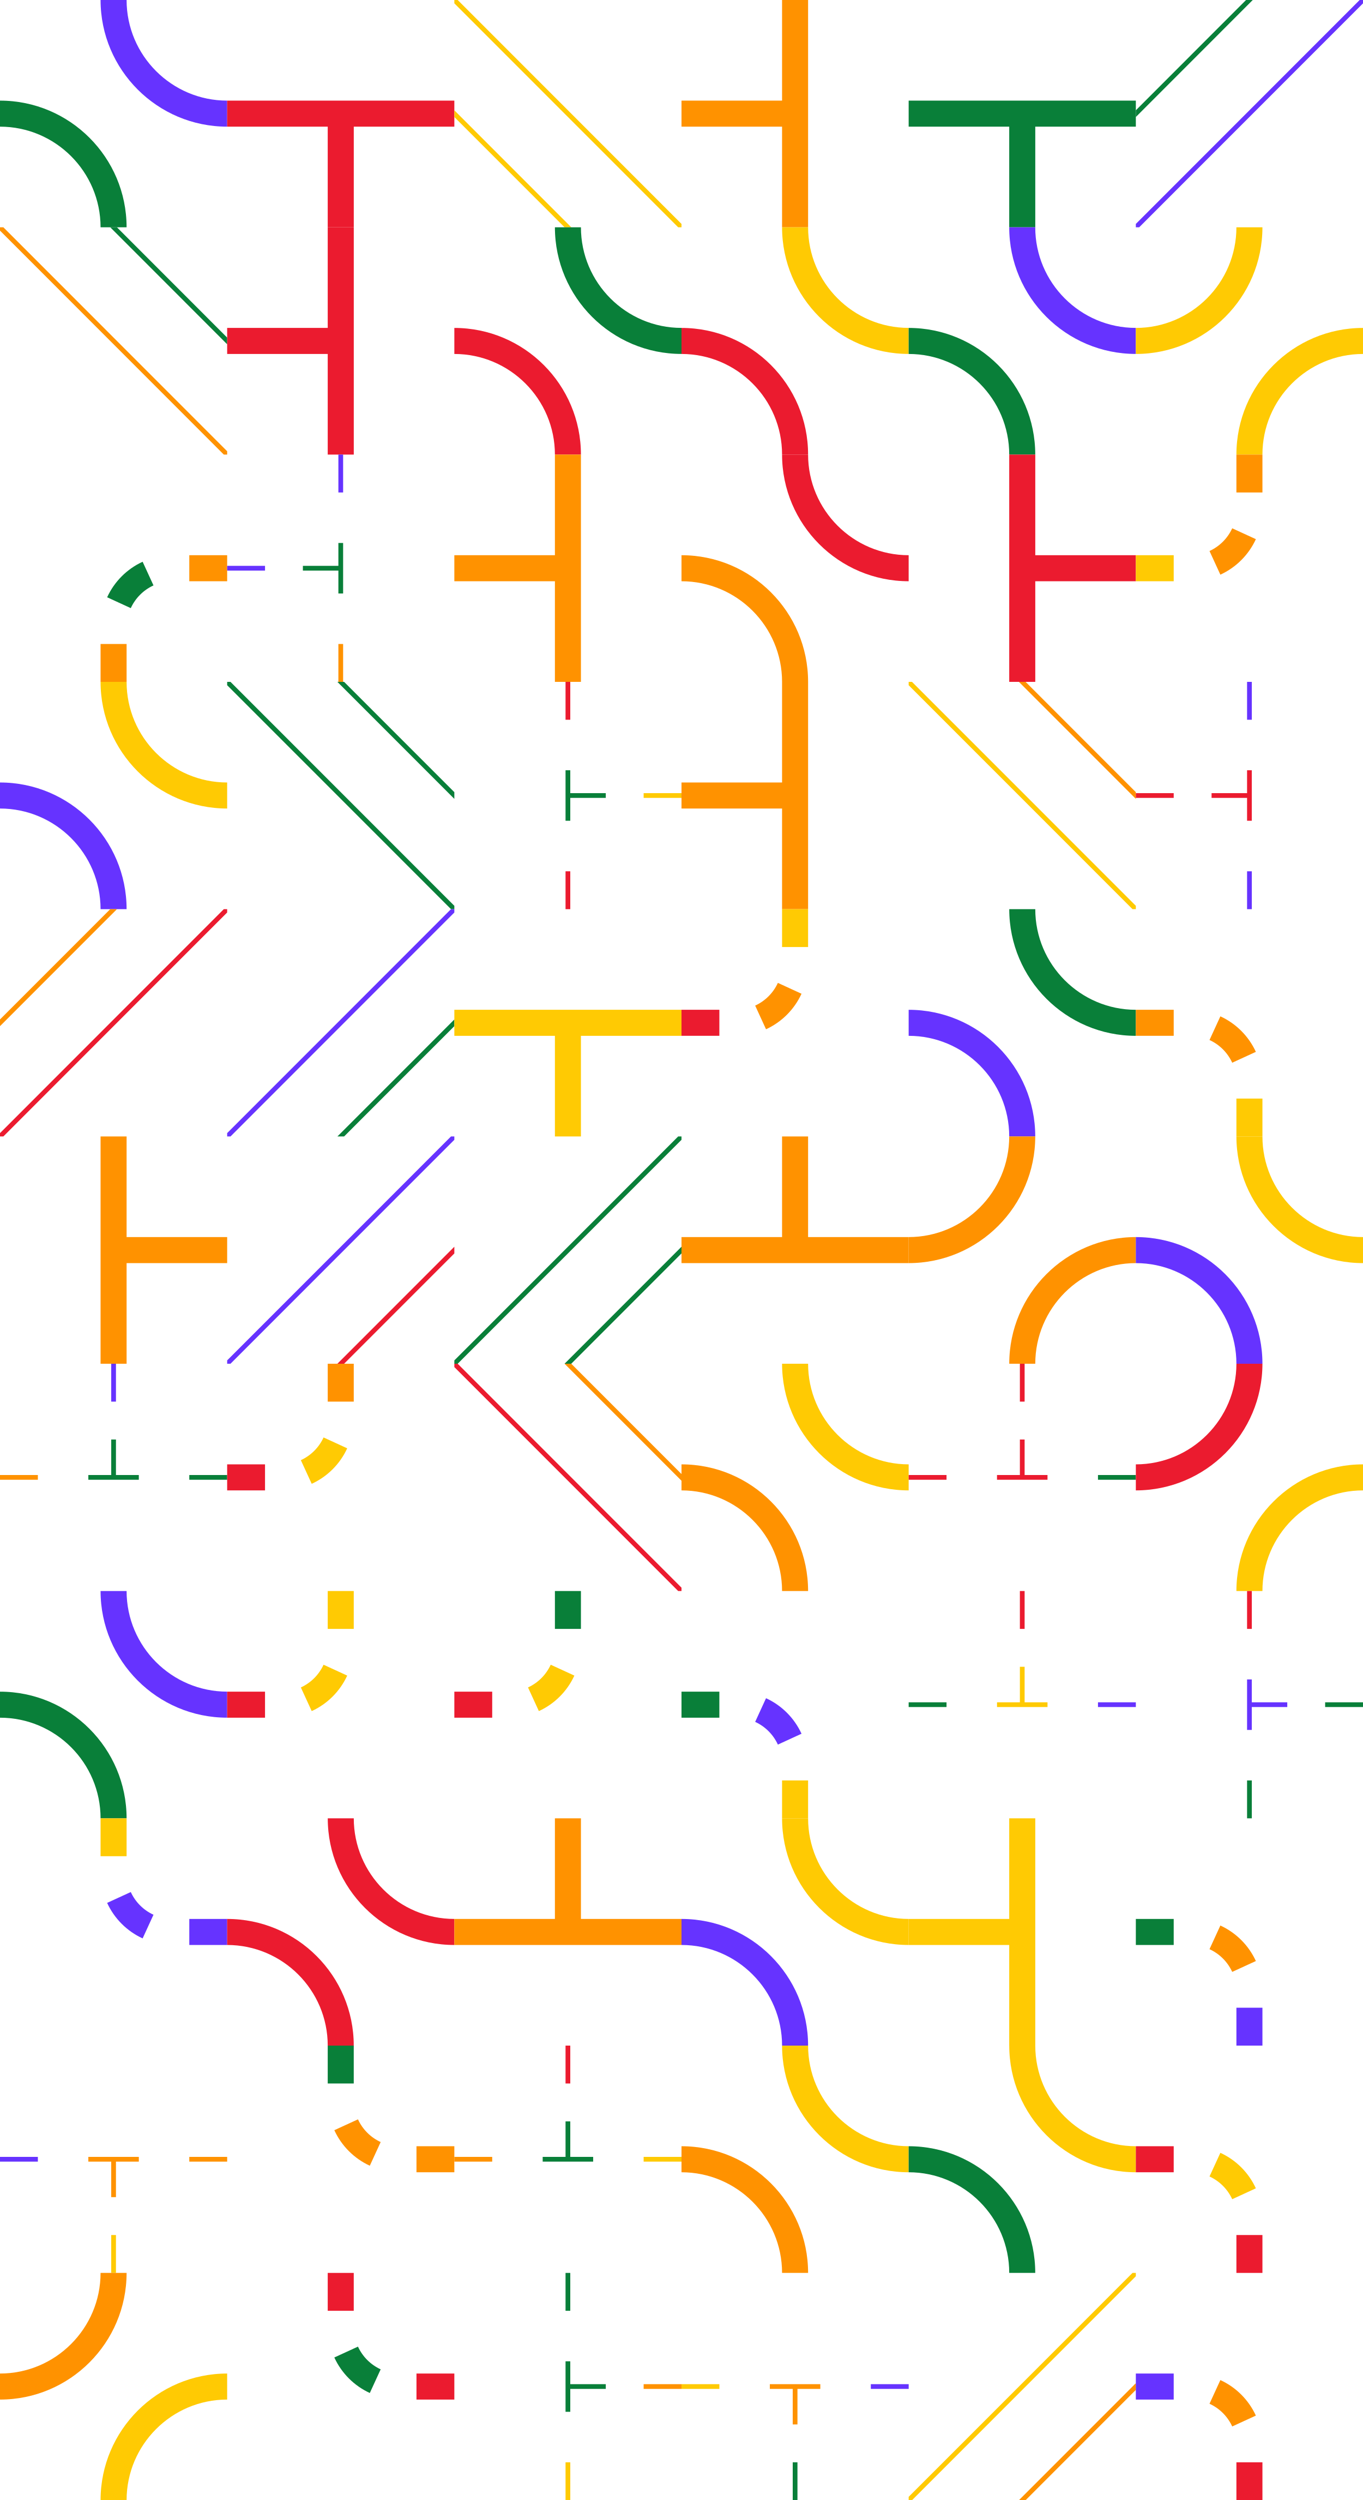 <?xml version="1.0" encoding="UTF-8"?> <svg xmlns="http://www.w3.org/2000/svg" id="Layer_2" viewBox="0 0 529.52 970.79"> <defs> <style>.cls-1{fill:none;}.cls-1,.cls-2,.cls-3,.cls-4,.cls-5,.cls-6{stroke-width:0px;}.cls-2{fill:#ffca03;}.cls-3{fill:#eb1b2f;}.cls-4{fill:#ff9200;}.cls-5{fill:#63f;}.cls-6{fill:#097f39;}</style> </defs> <g id="pattern"> <rect class="cls-1" width="88.25" height="88.25"></rect> <path class="cls-6" d="M0,49.18v-10.11c27.12,0,49.18,22.06,49.18,49.18h-10.11c0-21.54-17.53-39.07-39.07-39.07Z"></path> <path class="cls-5" d="M39.07,0h10.11c0,21.54,17.53,39.07,39.07,39.07v10.11c-27.12,0-49.18-22.06-49.18-49.18Z"></path> <rect class="cls-1" y="88.25" width="88.25" height="88.25"></rect> <polygon class="cls-4" points="0 89.55 86.95 176.51 88.25 176.51 88.25 175.21 1.3 88.25 0 88.25 0 89.55"></polygon> <polygon class="cls-6" points="88.25 131.08 45.43 88.25 42.83 88.25 88.25 133.68 88.25 131.08"></polygon> <rect class="cls-1" y="176.51" width="88.25" height="88.25"></rect> <rect class="cls-4" x="73.54" y="215.58" width="14.71" height="10.11"></rect> <path class="cls-6" d="M41.62,231.91l9.19,4.22c1.79-3.9,4.92-7.03,8.82-8.82l-4.22-9.19c-6.09,2.8-10.98,7.69-13.78,13.78Z"></path> <rect class="cls-4" x="39.07" y="250.05" width="10.11" height="14.71"></rect> <rect class="cls-1" y="264.76" width="88.25" height="88.25"></rect> <path class="cls-5" d="M0,313.94v-10.11c27.12,0,49.18,22.06,49.18,49.18h-10.11c0-21.54-17.53-39.07-39.07-39.07Z"></path> <path class="cls-2" d="M39.07,264.76h10.11c0,21.54,17.53,39.07,39.07,39.07v10.11c-27.12,0-49.18-22.06-49.18-49.18Z"></path> <rect class="cls-1" y="353.01" width="88.25" height="88.25"></rect> <polygon class="cls-3" points="88.25 354.31 1.3 441.27 0 441.27 0 439.97 86.95 353.01 88.25 353.01 88.25 354.31"></polygon> <polygon class="cls-4" points="0 395.84 42.83 353.01 45.43 353.01 0 398.44 0 395.84"></polygon> <rect class="cls-1" y="441.27" width="88.25" height="88.25"></rect> <polygon class="cls-4" points="49.18 441.27 39.07 441.27 39.07 529.52 49.18 529.52 49.18 490.45 88.25 490.45 88.25 480.34 49.18 480.34 49.18 441.27"></polygon> <rect class="cls-1" y="529.52" width="88.25" height="88.25"></rect> <rect class="cls-5" x="43.21" y="529.52" width="1.84" height="14.71"></rect> <rect class="cls-4" y="572.73" width="14.71" height="1.84"></rect> <polygon class="cls-6" points="53.93 572.73 53.93 574.57 34.32 574.57 34.32 572.73 43.21 572.73 43.21 558.94 45.05 558.94 45.05 572.73 53.93 572.73"></polygon> <rect class="cls-6" x="73.54" y="572.73" width="14.71" height="1.84"></rect> <rect class="cls-1" y="617.77" width="88.25" height="88.25"></rect> <path class="cls-5" d="M49.18,617.77h-10.11c0,27.12,22.06,49.18,49.18,49.18v-10.11c-21.54,0-39.07-17.53-39.07-39.07Z"></path> <path class="cls-6" d="M0,656.85v10.11c21.54,0,39.07,17.53,39.07,39.07h10.11c0-27.12-22.06-49.18-49.18-49.18Z"></path> <rect class="cls-1" y="706.03" width="88.25" height="88.25"></rect> <rect class="cls-2" x="39.07" y="706.03" width="10.11" height="14.71"></rect> <path class="cls-5" d="M55.41,752.66l4.22-9.19c-3.9-1.79-7.03-4.92-8.82-8.82l-9.19,4.22c2.8,6.09,7.69,10.98,13.78,13.78Z"></path> <rect class="cls-5" x="73.54" y="745.1" width="14.71" height="10.11"></rect> <rect class="cls-1" y="794.28" width="88.25" height="88.25"></rect> <rect class="cls-2" x="43.21" y="867.83" width="1.84" height="14.71"></rect> <rect class="cls-4" x="73.54" y="837.49" width="14.71" height="1.84"></rect> <polygon class="cls-4" points="34.32 839.33 34.32 837.49 53.93 837.49 53.93 839.33 45.05 839.33 45.05 853.12 43.21 853.12 43.21 839.33 34.32 839.33"></polygon> <rect class="cls-5" y="837.49" width="14.71" height="1.84"></rect> <rect class="cls-1" y="882.54" width="88.25" height="88.25"></rect> <path class="cls-2" d="M49.18,970.79h-10.11c0-27.12,22.06-49.18,49.18-49.18v10.11c-21.54,0-39.07,17.53-39.07,39.07Z"></path> <path class="cls-4" d="M0,931.72v-10.11c21.54,0,39.07-17.53,39.07-39.07h10.11c0,27.12-22.06,49.18-49.18,49.18Z"></path> <rect class="cls-1" x="88.25" width="88.25" height="88.25"></rect> <polygon class="cls-3" points="88.25 49.18 88.25 39.07 176.51 39.07 176.51 49.18 137.44 49.18 137.44 88.25 127.32 88.25 127.32 49.18 88.25 49.18"></polygon> <rect class="cls-1" x="88.25" y="88.25" width="88.25" height="88.25"></rect> <polygon class="cls-3" points="127.32 176.51 137.44 176.51 137.44 88.25 127.32 88.25 127.32 127.32 88.25 127.32 88.25 137.44 127.32 137.44 127.32 176.51"></polygon> <rect class="cls-1" x="88.25" y="176.51" width="88.25" height="88.25"></rect> <rect class="cls-5" x="88.25" y="219.71" width="14.71" height="1.84"></rect> <rect class="cls-4" x="131.46" y="250.05" width="1.84" height="14.71"></rect> <polygon class="cls-6" points="131.46 210.83 133.3 210.83 133.3 230.44 131.46 230.44 131.46 221.55 117.67 221.55 117.67 219.71 131.46 219.71 131.46 210.83"></polygon> <rect class="cls-5" x="131.46" y="176.51" width="1.84" height="14.71"></rect> <rect class="cls-1" x="88.25" y="264.76" width="88.25" height="88.25"></rect> <polygon class="cls-6" points="175.21 353.01 88.25 266.06 88.25 264.76 89.55 264.76 176.51 351.71 176.51 353.01 175.21 353.01"></polygon> <polygon class="cls-6" points="133.68 264.76 176.51 307.59 176.51 310.19 131.08 264.76 133.68 264.76"></polygon> <rect class="cls-1" x="88.25" y="353.01" width="88.25" height="88.25"></rect> <polygon class="cls-5" points="175.21 353.01 88.25 439.97 88.25 441.27 89.55 441.27 176.51 354.31 176.51 353.01 175.21 353.01"></polygon> <polygon class="cls-6" points="133.68 441.27 176.51 398.44 176.51 395.84 131.08 441.27 133.68 441.27"></polygon> <rect class="cls-1" x="88.25" y="441.27" width="88.25" height="88.25"></rect> <polygon class="cls-5" points="88.25 528.22 175.21 441.27 176.51 441.27 176.51 442.57 89.55 529.52 88.25 529.52 88.25 528.22"></polygon> <polygon class="cls-3" points="176.51 486.69 133.68 529.52 131.08 529.52 176.51 484.09 176.51 486.69"></polygon> <rect class="cls-1" x="88.25" y="529.52" width="88.25" height="88.25"></rect> <rect class="cls-4" x="127.32" y="529.52" width="10.11" height="14.71"></rect> <path class="cls-2" d="M121.1,576.15l-4.22-9.19c3.9-1.79,7.03-4.92,8.82-8.82l9.19,4.22c-2.8,6.09-7.69,10.98-13.78,13.78Z"></path> <rect class="cls-3" x="88.25" y="568.59" width="14.71" height="10.11"></rect> <rect class="cls-1" x="88.25" y="617.77" width="88.25" height="88.25"></rect> <rect class="cls-2" x="127.32" y="617.77" width="10.11" height="14.71"></rect> <path class="cls-2" d="M121.1,664.4l-4.22-9.19c3.9-1.79,7.03-4.92,8.82-8.82l9.19,4.22c-2.8,6.09-7.69,10.98-13.78,13.78Z"></path> <rect class="cls-3" x="88.25" y="656.85" width="14.71" height="10.11"></rect> <rect class="cls-1" x="88.25" y="706.03" width="88.25" height="88.25"></rect> <path class="cls-3" d="M137.44,706.03h-10.11c0,27.12,22.06,49.18,49.18,49.18v-10.11c-21.54,0-39.07-17.53-39.07-39.07Z"></path> <path class="cls-3" d="M88.25,745.1v10.11c21.54,0,39.07,17.53,39.07,39.07h10.11c0-27.12-22.06-49.18-49.18-49.18Z"></path> <rect class="cls-1" x="88.25" y="794.28" width="88.25" height="88.25"></rect> <rect class="cls-4" x="161.8" y="833.35" width="14.71" height="10.11"></rect> <path class="cls-4" d="M129.88,827.13l9.19-4.22c1.79,3.9,4.92,7.03,8.82,8.82l-4.22,9.19c-6.09-2.8-10.98-7.69-13.78-13.78Z"></path> <rect class="cls-6" x="127.32" y="794.28" width="10.11" height="14.71"></rect> <rect class="cls-1" x="88.25" y="882.54" width="88.25" height="88.25"></rect> <rect class="cls-3" x="161.8" y="921.61" width="14.71" height="10.11"></rect> <path class="cls-6" d="M129.88,915.38l9.19-4.22c1.79,3.9,4.92,7.03,8.82,8.82l-4.22,9.19c-6.09-2.8-10.98-7.69-13.78-13.78Z"></path> <rect class="cls-3" x="127.32" y="882.54" width="10.11" height="14.71"></rect> <rect class="cls-1" x="176.51" width="88.25" height="88.25"></rect> <polygon class="cls-2" points="264.76 86.95 177.81 0 176.51 0 176.51 1.3 263.46 88.25 264.76 88.25 264.76 86.95"></polygon> <polygon class="cls-2" points="176.51 45.43 219.33 88.25 221.93 88.25 176.51 42.83 176.51 45.43"></polygon> <rect class="cls-1" x="176.51" y="88.25" width="88.25" height="88.25"></rect> <path class="cls-3" d="M176.51,137.44v-10.11c27.12,0,49.18,22.06,49.18,49.18h-10.11c0-21.54-17.53-39.07-39.07-39.07Z"></path> <path class="cls-6" d="M215.58,88.25h10.11c0,21.54,17.53,39.07,39.07,39.07v10.11c-27.12,0-49.18-22.06-49.18-49.18Z"></path> <rect class="cls-1" x="176.51" y="176.51" width="88.25" height="88.25"></rect> <polygon class="cls-4" points="215.58 176.51 225.69 176.51 225.69 264.76 215.58 264.76 215.58 225.69 176.51 225.69 176.51 215.58 215.58 215.58 215.58 176.51"></polygon> <rect class="cls-1" x="176.51" y="264.76" width="88.25" height="88.25"></rect> <rect class="cls-2" x="250.05" y="307.97" width="14.71" height="1.84"></rect> <rect class="cls-3" x="219.71" y="264.76" width="1.84" height="14.71"></rect> <polygon class="cls-6" points="221.55 318.69 219.71 318.69 219.71 299.08 221.55 299.08 221.55 307.97 235.34 307.97 235.34 309.81 221.55 309.81 221.55 318.69"></polygon> <rect class="cls-3" x="219.71" y="338.31" width="1.84" height="14.71"></rect> <rect class="cls-1" x="176.51" y="353.01" width="88.25" height="88.25"></rect> <polygon class="cls-2" points="264.76 402.2 264.76 392.08 176.51 392.08 176.51 402.2 215.58 402.2 215.58 441.27 225.69 441.27 225.69 402.2 264.76 402.2"></polygon> <rect class="cls-1" x="176.51" y="441.27" width="88.25" height="88.25"></rect> <polygon class="cls-6" points="176.51 528.22 263.46 441.27 264.76 441.27 264.76 442.57 177.81 529.52 176.51 529.52 176.51 528.22"></polygon> <polygon class="cls-6" points="264.76 486.69 221.93 529.52 219.33 529.52 264.76 484.09 264.76 486.69"></polygon> <rect class="cls-1" x="176.51" y="529.52" width="88.25" height="88.25"></rect> <polygon class="cls-3" points="176.51 530.82 263.46 617.77 264.76 617.77 264.76 616.47 177.81 529.52 176.51 529.52 176.51 530.82"></polygon> <polygon class="cls-4" points="264.76 572.35 221.93 529.52 219.33 529.52 264.76 574.95 264.76 572.35"></polygon> <rect class="cls-1" x="176.51" y="617.77" width="88.25" height="88.25"></rect> <rect class="cls-6" x="215.58" y="617.77" width="10.11" height="14.71"></rect> <path class="cls-2" d="M209.35,664.4l-4.22-9.19c3.9-1.79,7.03-4.92,8.82-8.82l9.19,4.22c-2.8,6.09-7.69,10.98-13.78,13.78Z"></path> <rect class="cls-3" x="176.51" y="656.85" width="14.71" height="10.11"></rect> <rect class="cls-1" x="176.51" y="706.03" width="88.25" height="88.25"></rect> <polygon class="cls-4" points="264.76 745.1 264.76 755.21 176.51 755.21 176.51 745.1 215.58 745.1 215.58 706.03 225.69 706.03 225.69 745.1 264.76 745.1"></polygon> <rect class="cls-1" x="176.51" y="794.28" width="88.25" height="88.25"></rect> <rect class="cls-3" x="219.71" y="794.28" width="1.84" height="14.71"></rect> <rect class="cls-4" x="176.51" y="837.49" width="14.71" height="1.84"></rect> <polygon class="cls-6" points="230.44 837.49 230.44 839.33 210.83 839.33 210.83 837.49 219.71 837.49 219.71 823.7 221.55 823.7 221.55 837.49 230.44 837.49"></polygon> <rect class="cls-2" x="250.05" y="837.49" width="14.71" height="1.84"></rect> <rect class="cls-1" x="176.51" y="882.54" width="88.25" height="88.25"></rect> <rect class="cls-4" x="250.05" y="925.74" width="14.71" height="1.84"></rect> <rect class="cls-6" x="219.71" y="882.54" width="1.84" height="14.71"></rect> <polygon class="cls-6" points="221.55 936.47 219.71 936.47 219.71 916.86 221.55 916.86 221.55 925.74 235.34 925.74 235.34 927.58 221.55 927.58 221.55 936.47"></polygon> <rect class="cls-2" x="219.71" y="956.08" width="1.84" height="14.71"></rect> <rect class="cls-1" x="264.76" width="88.25" height="88.25"></rect> <polygon class="cls-4" points="303.83 0 313.94 0 313.94 88.25 303.83 88.25 303.83 49.18 264.76 49.18 264.76 39.07 303.83 39.07 303.83 0"></polygon> <rect class="cls-1" x="264.76" y="88.25" width="88.25" height="88.25"></rect> <path class="cls-2" d="M353.01,127.32v10.11c-27.12,0-49.18-22.06-49.18-49.18h10.11c0,21.54,17.53,39.07,39.07,39.07Z"></path> <path class="cls-3" d="M313.94,176.51h-10.11c0-21.54-17.53-39.07-39.07-39.07v-10.11c27.12,0,49.18,22.06,49.18,49.18Z"></path> <rect class="cls-1" x="264.76" y="176.51" width="88.25" height="88.25"></rect> <path class="cls-3" d="M353.01,215.58v10.11c-27.12,0-49.18-22.06-49.18-49.18h10.11c0,21.54,17.53,39.07,39.07,39.07Z"></path> <path class="cls-4" d="M313.94,264.76h-10.11c0-21.54-17.53-39.07-39.07-39.07v-10.11c27.12,0,49.18,22.06,49.18,49.18Z"></path> <rect class="cls-1" x="264.76" y="264.76" width="88.25" height="88.25"></rect> <polygon class="cls-4" points="303.83 264.76 313.94 264.76 313.94 353.01 303.83 353.01 303.83 313.94 264.76 313.94 264.76 303.83 303.83 303.83 303.83 264.76"></polygon> <rect class="cls-1" x="264.76" y="353.01" width="88.25" height="88.25"></rect> <rect class="cls-3" x="264.76" y="392.08" width="14.71" height="10.11"></rect> <path class="cls-4" d="M311.39,385.86l-9.19-4.22c-1.79,3.9-4.92,7.03-8.82,8.82l4.22,9.19c6.09-2.8,10.98-7.69,13.78-13.78Z"></path> <rect class="cls-2" x="303.83" y="353.01" width="10.11" height="14.71"></rect> <rect class="cls-1" x="264.76" y="441.27" width="88.25" height="88.25"></rect> <polygon class="cls-4" points="353.01 480.34 353.01 490.45 264.76 490.45 264.76 480.34 303.83 480.34 303.83 441.27 313.94 441.27 313.94 480.34 353.01 480.34"></polygon> <rect class="cls-1" x="264.76" y="529.52" width="88.25" height="88.25"></rect> <path class="cls-2" d="M353.01,568.59v10.11c-27.12,0-49.18-22.06-49.18-49.18h10.11c0,21.54,17.53,39.07,39.07,39.07Z"></path> <path class="cls-4" d="M313.94,617.77h-10.11c0-21.54-17.53-39.07-39.07-39.07v-10.11c27.12,0,49.18,22.06,49.18,49.18Z"></path> <rect class="cls-1" x="264.76" y="617.77" width="88.25" height="88.25"></rect> <rect class="cls-6" x="264.76" y="656.85" width="14.71" height="10.11"></rect> <path class="cls-5" d="M311.39,673.18l-9.19,4.22c-1.79-3.9-4.92-7.03-8.82-8.82l4.22-9.19c6.09,2.8,10.98,7.69,13.78,13.78Z"></path> <rect class="cls-2" x="303.83" y="691.32" width="10.11" height="14.71"></rect> <rect class="cls-1" x="264.76" y="706.03" width="88.25" height="88.25"></rect> <path class="cls-2" d="M353.01,745.1v10.11c-27.12,0-49.18-22.06-49.18-49.18h10.11c0,21.54,17.53,39.07,39.07,39.07Z"></path> <path class="cls-5" d="M313.94,794.28h-10.11c0-21.54-17.53-39.07-39.07-39.07v-10.11c27.12,0,49.18,22.06,49.18,49.18Z"></path> <rect class="cls-1" x="264.76" y="794.28" width="88.25" height="88.25"></rect> <path class="cls-2" d="M313.94,794.28h-10.11c0,27.12,22.06,49.18,49.18,49.18v-10.11c-21.54,0-39.07-17.53-39.07-39.07Z"></path> <path class="cls-4" d="M264.76,833.35v10.11c21.54,0,39.07,17.53,39.07,39.07h10.11c0-27.12-22.06-49.18-49.18-49.18Z"></path> <rect class="cls-1" x="264.76" y="882.54" width="88.25" height="88.25"></rect> <rect class="cls-6" x="307.97" y="956.08" width="1.84" height="14.71"></rect> <rect class="cls-2" x="264.76" y="925.74" width="14.71" height="1.84"></rect> <polygon class="cls-4" points="318.69 927.58 318.69 925.74 299.08 925.74 299.08 927.58 307.97 927.58 307.97 941.37 309.81 941.37 309.81 927.58 318.69 927.58"></polygon> <rect class="cls-5" x="338.31" y="925.74" width="14.71" height="1.84"></rect> <rect class="cls-1" x="353.01" width="88.25" height="88.25"></rect> <polygon class="cls-6" points="353.01 49.18 353.01 39.07 441.27 39.07 441.27 49.18 402.2 49.18 402.2 88.25 392.08 88.25 392.08 49.18 353.01 49.18"></polygon> <rect class="cls-1" x="353.01" y="88.25" width="88.25" height="88.25"></rect> <path class="cls-6" d="M353.01,137.44v-10.11c27.12,0,49.18,22.06,49.18,49.18h-10.11c0-21.54-17.53-39.07-39.07-39.07Z"></path> <path class="cls-5" d="M392.08,88.25h10.11c0,21.54,17.53,39.07,39.07,39.07v10.11c-27.12,0-49.18-22.06-49.18-49.18Z"></path> <rect class="cls-1" x="353.01" y="176.51" width="88.25" height="88.25"></rect> <polygon class="cls-3" points="402.2 264.76 392.08 264.76 392.08 176.51 402.2 176.51 402.2 215.58 441.27 215.58 441.27 225.69 402.2 225.69 402.2 264.76"></polygon> <rect class="cls-1" x="353.01" y="264.76" width="88.25" height="88.25"></rect> <polygon class="cls-2" points="353.01 266.06 439.97 353.01 441.27 353.01 441.27 351.71 354.31 264.76 353.01 264.76 353.01 266.06"></polygon> <polygon class="cls-4" points="441.27 307.59 398.44 264.76 395.84 264.76 441.27 310.19 441.27 307.59"></polygon> <rect class="cls-1" x="353.01" y="353.01" width="88.25" height="88.25"></rect> <path class="cls-5" d="M392.08,441.27h10.11c0-27.12-22.06-49.18-49.18-49.18v10.11c21.54,0,39.07,17.53,39.07,39.07Z"></path> <path class="cls-6" d="M441.27,402.2v-10.11c-21.54,0-39.07-17.53-39.07-39.07h-10.11c0,27.12,22.06,49.18,49.18,49.18Z"></path> <rect class="cls-1" x="353.01" y="441.27" width="88.25" height="88.25"></rect> <path class="cls-4" d="M392.08,441.27h10.11c0,27.12-22.06,49.18-49.18,49.18v-10.11c21.54,0,39.07-17.53,39.07-39.07Z"></path> <path class="cls-4" d="M441.27,480.34v10.11c-21.54,0-39.07,17.53-39.07,39.07h-10.11c0-27.12,22.06-49.18,49.18-49.18Z"></path> <rect class="cls-1" x="353.01" y="529.52" width="88.25" height="88.25"></rect> <rect class="cls-3" x="396.22" y="529.52" width="1.84" height="14.71"></rect> <rect class="cls-3" x="353.01" y="572.73" width="14.71" height="1.84"></rect> <polygon class="cls-3" points="406.95 572.73 406.95 574.57 387.33 574.57 387.33 572.73 396.22 572.73 396.22 558.94 398.06 558.94 398.06 572.73 406.95 572.73"></polygon> <rect class="cls-6" x="426.56" y="572.73" width="14.71" height="1.84"></rect> <rect class="cls-1" x="353.01" y="617.77" width="88.25" height="88.25"></rect> <rect class="cls-3" x="396.22" y="617.77" width="1.84" height="14.71"></rect> <rect class="cls-5" x="426.56" y="660.98" width="14.71" height="1.84"></rect> <polygon class="cls-2" points="387.34 660.98 387.34 662.82 406.95 662.82 406.95 660.98 398.06 660.98 398.06 647.19 396.22 647.19 396.22 660.98 387.34 660.98"></polygon> <rect class="cls-6" x="353.01" y="660.98" width="14.71" height="1.84"></rect> <rect class="cls-1" x="353.01" y="706.03" width="88.25" height="88.25"></rect> <polygon class="cls-2" points="392.08 706.03 402.2 706.03 402.2 794.28 392.08 794.28 392.08 755.21 353.01 755.21 353.01 745.1 392.08 745.1 392.08 706.03"></polygon> <rect class="cls-1" x="353.01" y="794.28" width="88.25" height="88.25"></rect> <path class="cls-2" d="M402.2,794.28h-10.11c0,27.12,22.06,49.18,49.18,49.18v-10.11c-21.54,0-39.07-17.53-39.07-39.07Z"></path> <path class="cls-6" d="M353.01,833.35v10.11c21.54,0,39.07,17.53,39.07,39.07h10.11c0-27.12-22.06-49.18-49.18-49.18Z"></path> <rect class="cls-1" x="353.01" y="882.54" width="88.25" height="88.25"></rect> <polygon class="cls-2" points="353.01 969.49 439.97 882.54 441.27 882.54 441.27 883.84 354.31 970.79 353.01 970.79 353.01 969.49"></polygon> <polygon class="cls-4" points="441.27 927.96 398.44 970.79 395.84 970.79 441.27 925.36 441.27 927.96"></polygon> <rect class="cls-1" x="441.27" width="88.25" height="88.25"></rect> <polygon class="cls-5" points="529.52 1.3 442.57 88.25 441.27 88.25 441.27 86.95 528.22 0 529.52 0 529.52 1.3"></polygon> <polygon class="cls-6" points="441.27 42.83 484.09 0 486.69 0 441.27 45.43 441.27 42.83"></polygon> <rect class="cls-1" x="441.27" y="88.25" width="88.25" height="88.25"></rect> <path class="cls-2" d="M490.45,176.51h-10.11c0-27.12,22.06-49.18,49.18-49.18v10.11c-21.54,0-39.07,17.53-39.07,39.07Z"></path> <path class="cls-2" d="M441.27,137.44v-10.11c21.54,0,39.07-17.53,39.07-39.07h10.11c0,27.12-22.06,49.18-49.18,49.18Z"></path> <rect class="cls-1" x="441.27" y="176.51" width="88.25" height="88.25"></rect> <rect class="cls-4" x="480.34" y="176.51" width="10.11" height="14.71"></rect> <path class="cls-4" d="M474.11,223.14l-4.22-9.19c3.9-1.79,7.03-4.92,8.82-8.82l9.19,4.22c-2.8,6.09-7.69,10.98-13.78,13.78Z"></path> <rect class="cls-2" x="441.27" y="215.58" width="14.71" height="10.11"></rect> <rect class="cls-1" x="441.27" y="264.76" width="88.25" height="88.25"></rect> <rect class="cls-3" x="441.27" y="307.97" width="14.71" height="1.84"></rect> <rect class="cls-5" x="484.48" y="264.76" width="1.84" height="14.71"></rect> <polygon class="cls-3" points="484.48 318.69 486.31 318.69 486.31 299.08 484.48 299.08 484.48 307.97 470.69 307.97 470.69 309.81 484.48 309.81 484.48 318.69"></polygon> <rect class="cls-5" x="484.48" y="338.31" width="1.84" height="14.71"></rect> <rect class="cls-1" x="441.27" y="353.01" width="88.25" height="88.25"></rect> <rect class="cls-4" x="441.27" y="392.08" width="14.71" height="10.11"></rect> <path class="cls-4" d="M487.9,408.42l-9.19,4.22c-1.79-3.9-4.92-7.03-8.82-8.82l4.22-9.19c6.09,2.8,10.98,7.69,13.78,13.78Z"></path> <rect class="cls-2" x="480.34" y="426.56" width="10.11" height="14.71"></rect> <rect class="cls-1" x="441.27" y="441.27" width="88.25" height="88.25"></rect> <path class="cls-2" d="M490.45,441.27h-10.11c0,27.12,22.06,49.18,49.18,49.18v-10.11c-21.54,0-39.07-17.53-39.07-39.07Z"></path> <path class="cls-5" d="M441.27,480.34v10.11c21.54,0,39.07,17.53,39.07,39.07h10.11c0-27.12-22.06-49.18-49.18-49.18Z"></path> <rect class="cls-1" x="441.27" y="529.52" width="88.25" height="88.25"></rect> <path class="cls-3" d="M480.34,529.52h10.11c0,27.12-22.06,49.18-49.18,49.18v-10.11c21.54,0,39.07-17.53,39.07-39.07Z"></path> <path class="cls-2" d="M529.52,568.59v10.11c-21.54,0-39.07,17.53-39.07,39.07h-10.11c0-27.12,22.06-49.18,49.18-49.18Z"></path> <rect class="cls-1" x="441.27" y="617.77" width="88.25" height="88.25"></rect> <rect class="cls-6" x="514.81" y="660.98" width="14.71" height="1.84"></rect> <rect class="cls-3" x="484.48" y="617.77" width="1.84" height="14.71"></rect> <polygon class="cls-5" points="486.31 671.71 484.48 671.71 484.48 652.1 486.31 652.1 486.31 660.98 500.1 660.98 500.1 662.82 486.31 662.82 486.31 671.71"></polygon> <rect class="cls-6" x="484.48" y="691.32" width="1.84" height="14.71"></rect> <rect class="cls-1" x="441.27" y="706.03" width="88.25" height="88.25"></rect> <rect class="cls-5" x="480.34" y="779.57" width="10.11" height="14.71"></rect> <path class="cls-4" d="M474.11,747.65l-4.22,9.19c3.9,1.79,7.03,4.92,8.82,8.82l9.19-4.22c-2.8-6.09-7.69-10.98-13.78-13.78Z"></path> <rect class="cls-6" x="441.27" y="745.1" width="14.71" height="10.11"></rect> <rect class="cls-1" x="441.27" y="794.28" width="88.25" height="88.25"></rect> <rect class="cls-3" x="441.27" y="833.35" width="14.71" height="10.11"></rect> <path class="cls-2" d="M487.9,849.69l-9.19,4.23c-1.79-3.9-4.92-7.03-8.82-8.82l4.22-9.19c6.09,2.8,10.98,7.69,13.78,13.78Z"></path> <rect class="cls-3" x="480.34" y="867.83" width="10.11" height="14.71"></rect> <rect class="cls-1" x="441.27" y="882.54" width="88.25" height="88.25"></rect> <rect class="cls-5" x="441.27" y="921.61" width="14.71" height="10.11"></rect> <path class="cls-4" d="M487.9,937.94l-9.19,4.22c-1.79-3.9-4.92-7.03-8.82-8.82l4.22-9.19c6.09,2.8,10.98,7.69,13.78,13.78Z"></path> <rect class="cls-3" x="480.34" y="956.08" width="10.11" height="14.71"></rect> </g> </svg> 